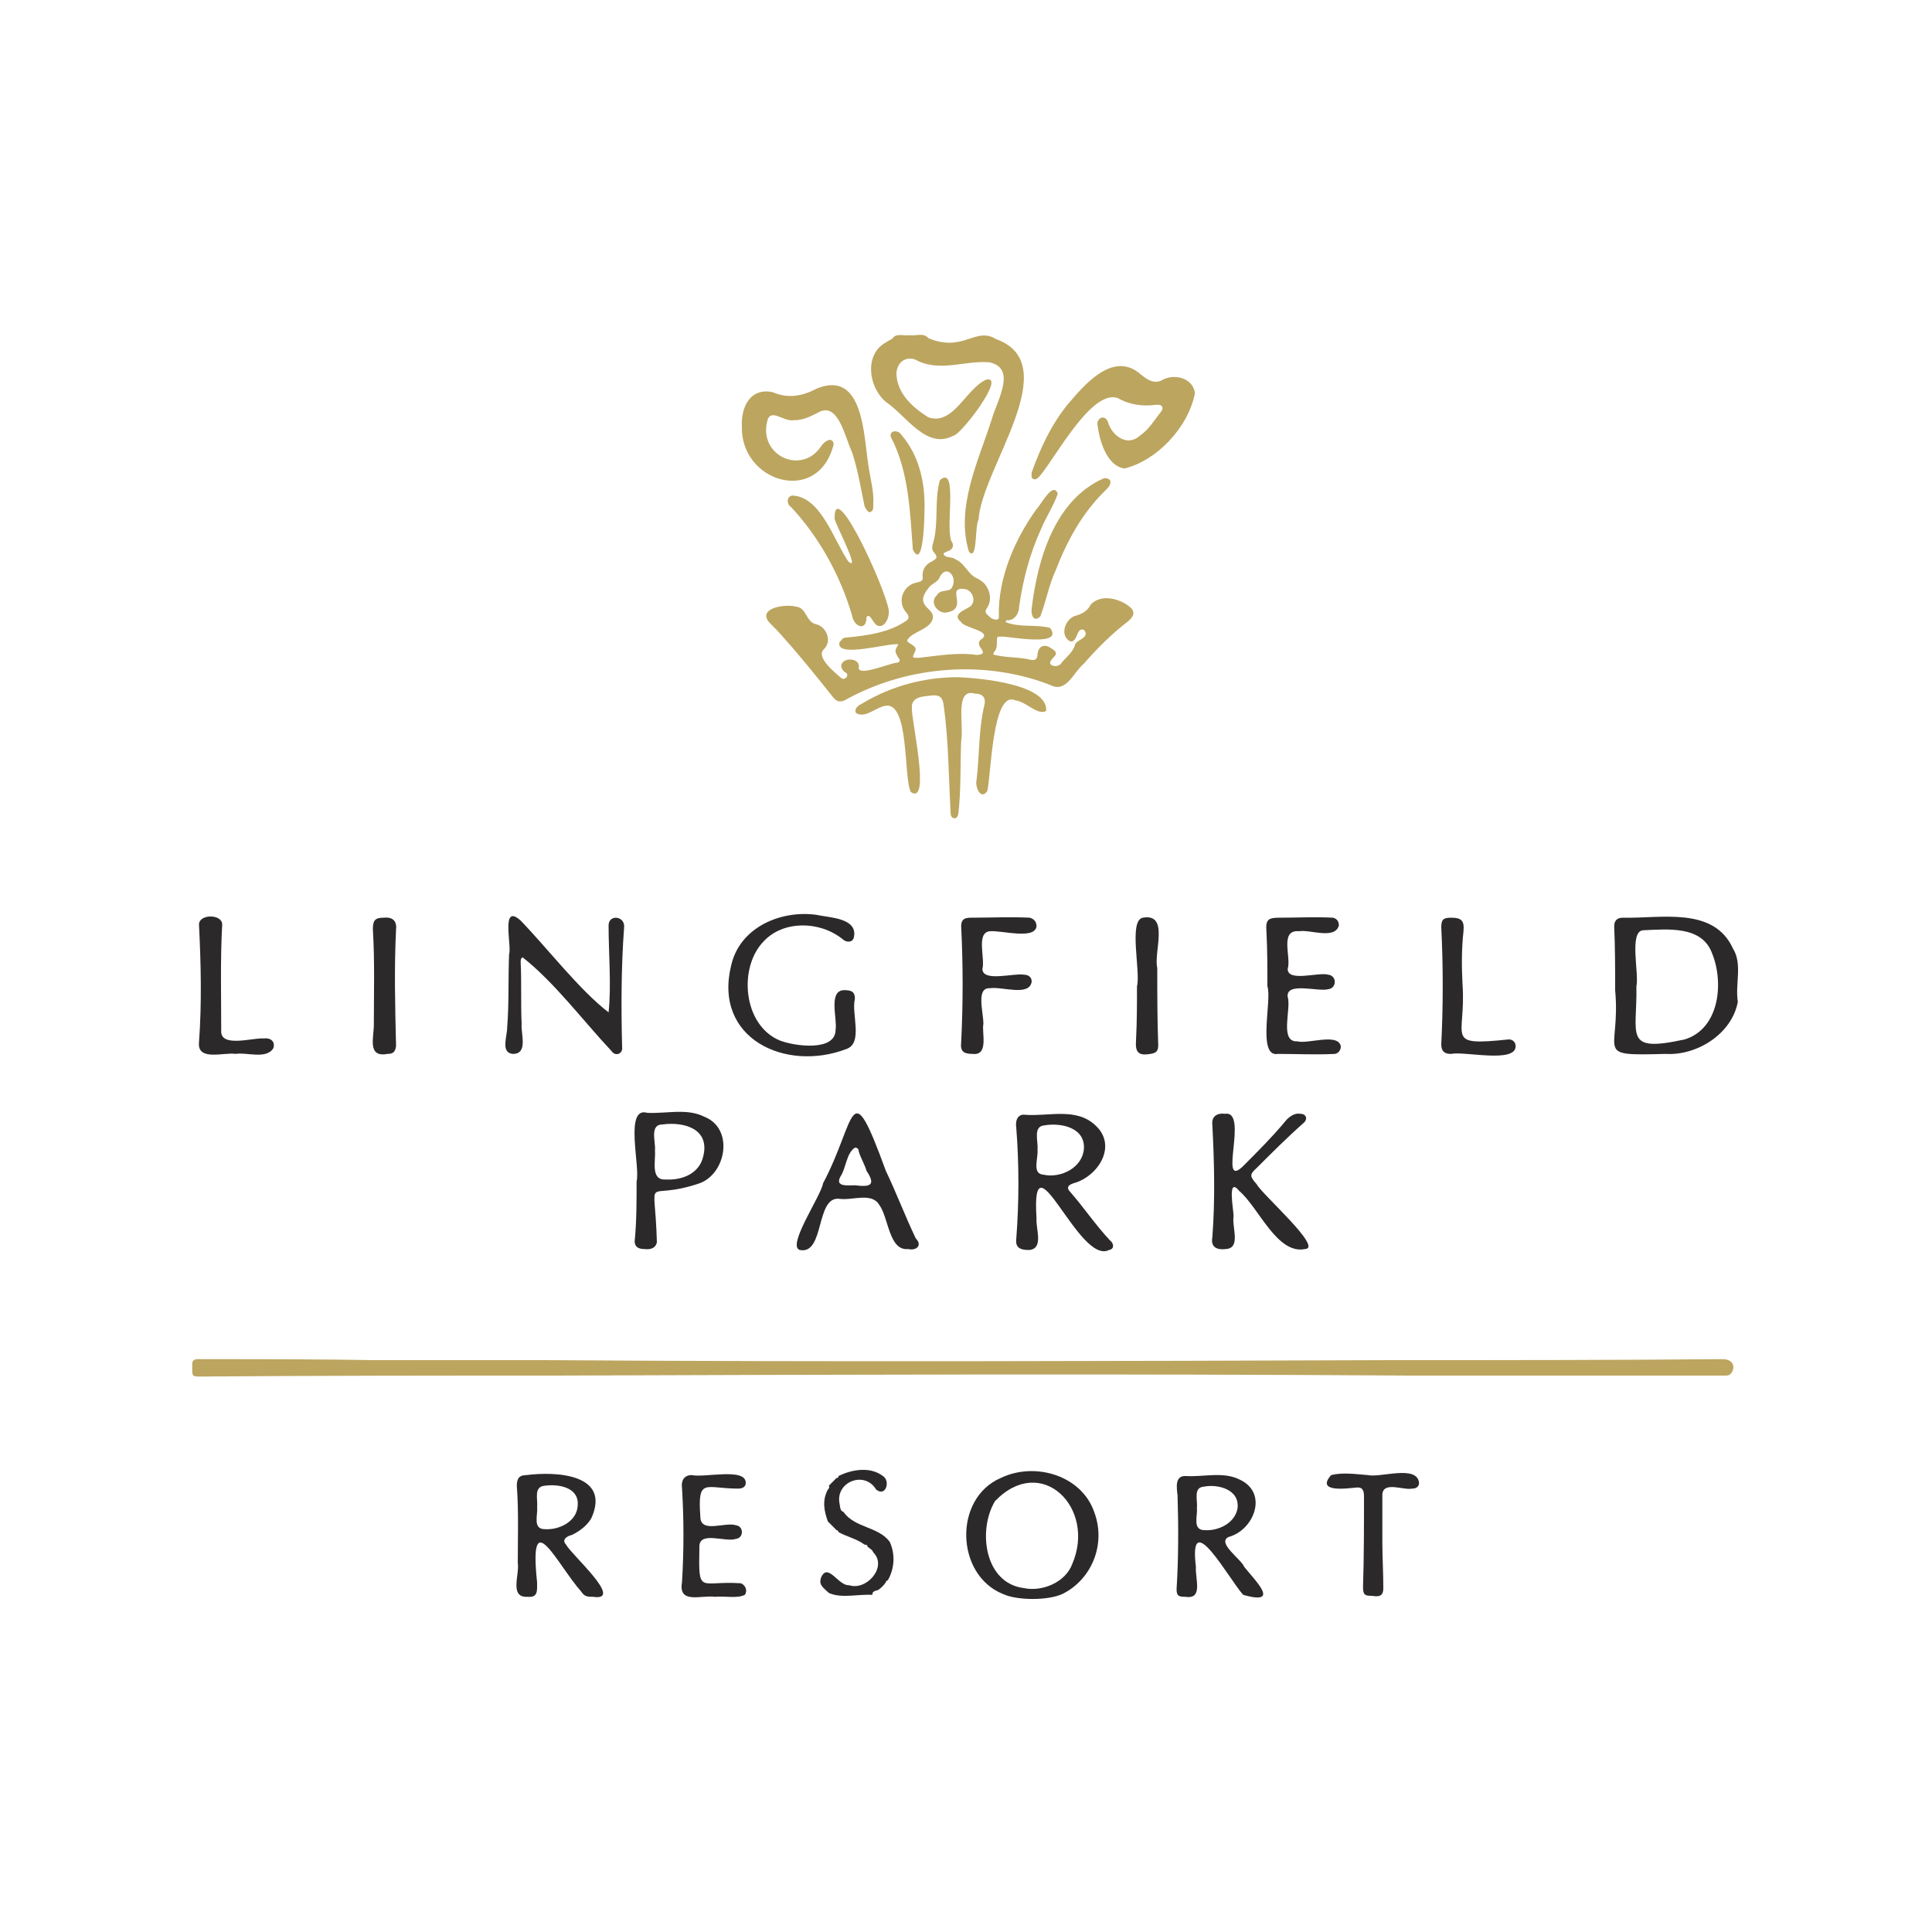 <?xml version="1.0" encoding="utf-8"?>
<!-- Generator: Adobe Illustrator 25.4.7, SVG Export Plug-In . SVG Version: 6.00 Build 0)  -->
<svg version="1.1" id="Layer_1" xmlns="http://www.w3.org/2000/svg" xmlns:xlink="http://www.w3.org/1999/xlink" x="0px" y="0px"
	 viewBox="0 0 200 200" style="enable-background:new 0 0 200 200;" xml:space="preserve">
<style type="text/css">
	.st0{fill:#BCA55F;}
	.st1{fill:#2C292A;}
</style>
<g>
	<path class="st0" d="M38.8,140.8c5.8,0,11.7,0,17.5,0c29.3,0.2,58.6,0.1,87.9,0c11.3,0,22.6,0,33.9-0.1c0.4,0,0.7,0,1,0.2
		c0.3,0.2,0.4,0.5,0.3,0.9c-0.1,0.3-0.3,0.6-0.7,0.6c-0.2,0-0.5,0-0.7,0c-0.9,0-1.9,0-2.8,0c-1,0-2,0-3.1,0c-8.7,0-17.4,0-26.2,0
		c-29.5-0.2-59-0.1-88.5,0c-12.2,0-24.4,0-36.6,0.1c-0.9,0-0.9,0-0.9-0.9c0-0.1,0-0.3,0-0.4c0-0.3,0.1-0.4,0.4-0.5
		c0.2,0,0.4,0,0.6,0C26.9,140.7,32.9,140.7,38.8,140.8C38.8,140.7,38.8,140.8,38.8,140.8z"/>
	<path class="st0" d="M104.1,64.4c1.5,0.6,3.1,0.2,4.6,0.6c1.5,2-4.1,0.9-5,0.9c-0.5,0-0.5,0-0.5,0.5c0,0.4,0,0.8-0.3,1.1
		c-0.1,0.2-0.1,0.3,0.1,0.3c1.2,0.3,2.5,0.2,3.7,0.5c0.5,0.1,0.7-0.1,0.7-0.6c0.1-0.8,0.7-1.1,1.4-0.6c1.2,0.7-0.1,0.9-0.1,1.6
		c0.3,0.4,1,0.3,1.2-0.1c0.5-0.6,1.2-1.1,1.4-1.9c0.2-0.5,1.6-0.7,0.9-1.5c-0.8-0.3-0.6,1.3-1.4,1.2c-1.2-0.6-0.5-2.5,0.7-2.7
		c0.6-0.2,1.1-0.5,1.4-1.1c1-1.1,2.8-0.7,3.9,0.1c0.7,0.5,0.7,1,0,1.6c-1.7,1.3-3.2,2.8-4.6,4.4c-1.1,0.9-1.8,3.1-3.5,2.2
		c-6.7-2.6-14.6-2-20.9,1.4c-0.8,0.5-1.2,0.4-1.7-0.3c-1.6-2-3.2-4-4.9-5.9c-0.5-0.6-1.1-1.2-1.6-1.7c-1.2-1.5,1.8-1.9,2.8-1.6
		c1.1,0.1,1,1.5,2,1.8c1.1,0.2,1.8,1.7,0.9,2.6c-0.9,0.8,1.1,2.4,1.8,3c0.4,0.3,0.9-0.4,0.4-0.6c-0.2-0.1-0.3-0.3-0.4-0.5
		c-0.2-1.1,2-1.1,1.8,0c-0.1,1,3.3-0.5,4-0.5c0.3-0.1,0.3-0.3,0.1-0.5c-0.4-0.7-0.4-0.7,0-1.4c-0.9-0.2-6.5,1.5-6.1-0.2
		c0.2-0.2,0.3-0.5,0.7-0.5c2.1-0.2,4.5-0.5,6.3-1.8c0.2-0.2,0.2-0.4,0-0.7c-1.1-1.1-0.5-2.9,1-3.2c0.5-0.1,0.7-0.2,0.6-0.7
		c0-0.8,0.4-1.2,1-1.5c0.5-0.3,0.6-0.4,0.2-0.9c-0.3-0.3-0.2-0.7-0.1-1c0.6-2.1,0.1-4.4,0.7-6.5c2-1.7,0.4,5.5,1.3,6.5
		c0.2,0.5-0.2,0.8-0.6,0.9c-0.1,0.1-0.4,0.1-0.3,0.3c0.2,0.4,0.9,0.2,1.2,0.5c1,0.4,1.3,1.6,2.3,2c0.2,0.1,0.5,0.3,0.7,0.5
		c0.6,0.7,0.8,1.7,0.3,2.5c-0.3,0.4-0.2,0.6,0.2,0.9c0.2,0.3,1.1,0.6,1,0c-0.1-3.9,1.6-7.9,3.9-11.1c0.5-0.5,1.7-2.9,2.2-1.6
		c-0.4,1.2-1.2,2.4-1.7,3.6c-1.2,2.6-1.9,5.3-2.3,8.1c0,0.7-0.5,1.5-1.3,1.4C104.2,64.2,104.1,64.3,104.1,64.4z M101.1,67.8
		c1.7-0.1-0.6-1,0.6-1.7c0.9-0.8-1.9-1.1-2.2-1.7c-1-0.8,0.3-1.2,0.9-1.6c0.7-0.5,0.3-1.6-0.4-1.8c-2.3-0.4,0.4,2-2,2.4
		c-0.8,0.2-1.9-1-1-1.8c0.4-0.7,1.4-0.2,1.6-0.9c0.5-1-0.6-2.3-1.3-1c-0.2,0.6-0.9,0.7-1.2,1.2c-1.7,2.1,1.2,2,0.3,3.5
		c-0.6,0.9-2,1-2.5,1.9c0.1,0.4,1.2,0.5,0.8,1.2c-0.3,0.6-0.3,0.6,0.4,0.6C97,67.9,99.1,67.5,101.1,67.8z"/>
	<path class="st0" d="M94.2,34.7c0.6,0.1,1.4-0.3,1.9,0.3c0.9,0.4,2,0.6,3,0.4c1.4-0.2,2.6-1.2,4-0.3c7.3,2.6-1.5,13.4-1.8,18.7
		c-0.4,0.6-0.1,4.4-1,3.3c-1.4-4.6,1-9.4,2.4-13.8c0.5-1.8,2.6-5.2-0.3-5.8c-2.6-0.2-5.2,1.1-7.7-0.3c-1-0.3-1.8,0.3-1.9,1.4
		c0,2.1,1.7,3.6,3.3,4.6c2.6,0.9,3.9-3,6-3.9c2.1-0.5-2.6,5.7-3.4,5.8c-2.8,1.5-4.9-2.1-7-3.5c-1.8-1.5-2.3-5,0.1-6.2
		c0.2-0.2,0.5-0.2,0.7-0.5C92.9,34.5,93.7,34.8,94.2,34.7z"/>
	<path class="st0" d="M99.5,76.7c-0.1,2.2,0,5.1-0.3,7.6c-0.1,0.2-0.1,0.4-0.4,0.4c-0.4,0-0.4-0.5-0.4-0.7
		c-0.2-3.6-0.2-7.3-0.7-10.9c-0.1-0.9-0.4-1.2-1.3-1.1c-0.8,0.1-2.1,0.1-2,1.3c-0.1,1.1,2,10.1-0.1,8.7c-0.8-1.4-0.1-9.7-2.8-8.9
		c-0.9,0.2-2,1.3-2.9,0.7c-0.2-0.5,0.3-0.8,0.7-1c3-1.8,6.4-2.7,9.9-2.7c2.2,0.1,9.3,0.7,9.1,3.5c-0.9,0.5-2.1-1-3.2-1.1
		c-2.4-1.1-2.5,7.9-2.9,9.4c-0.7,1-1.3-0.5-1.1-1.2c0.3-2.6,0.2-5.2,0.8-7.7c0.2-0.8-0.2-1.2-1-1.2C98.8,71.2,99.8,75.1,99.5,76.7z"
		/>
	<path class="st0" d="M116.4,48.5c-1.9-0.3-2.6-3-2.8-4.6c0-0.7,0.8-1,1.1-0.2c0.4,1.4,2,2.6,3.3,1.4c0.9-0.6,1.5-1.6,2.2-2.5
		c0.1-0.1,0.2-0.3,0.1-0.5c-0.1-0.2-0.3-0.2-0.6-0.2c-1.4,0.2-2.8,0-4-0.7c-2.7-0.9-6.4,6.1-8,8c-0.2,0.2-0.4,0.5-0.7,0.4
		c-0.3-0.1-0.2-0.4-0.2-0.7c0.9-2.5,2-4.9,3.7-7c1.7-2,4.6-5.5,7.4-3.3c0.6,0.5,1.4,1.2,2.3,0.8c1.3-0.8,3.3-0.3,3.5,1.3
		C123,44.3,119.7,47.7,116.4,48.5z"/>
	<path class="st1" d="M167.2,102.5c0-2.2,0-4.4-0.1-6.6c0-0.6,0.3-0.9,0.9-0.9c3.9,0.1,9.4-1.2,11.4,3.2c1,1.6,0.2,3.7,0.5,5.5
		c-0.6,3.3-4.2,5.6-7.5,5.4C164.8,109.3,167.8,109.1,167.2,102.5C167.2,102.5,167.2,102.5,167.2,102.5z M169.4,102.1
		C169.4,102.1,169.4,102.1,169.4,102.1c0.1,5.1-1.4,6.9,5,5.5c3.6-1.1,4.1-5.9,2.8-9c-1.1-2.8-4.6-2.4-7.1-2.3
		C168.6,96.4,169.7,100.8,169.4,102.1z"/>
	<path class="st0" d="M76.8,44.1c-0.1-2,0.9-4,3.2-3.5c1.6,0.7,3.1,0.4,4.6-0.4c4.8-1.9,4.8,4.9,5.3,8c0.2,1.4,0.6,2.7,0.5,4.1
		c0,0.3,0,0.6-0.3,0.7c-0.2,0.1-0.4-0.2-0.6-0.6c-0.4-1.9-0.7-3.8-1.3-5.6c-0.7-1.4-1.4-5.3-3.5-4.1c-0.8,0.4-1.5,0.8-2.5,0.8
		c-1.1,0.2-2.5-1.4-2.8,0.2c-0.8,3.5,3.6,5.5,5.6,2.5c0.3-0.5,1.2-1.1,1.3-0.2C84.7,52.4,76.6,49.9,76.8,44.1z"/>
	<path class="st1" d="M107.3,126.1c-0.1,1.1,0.8,3.2-0.8,3.3c-0.8,0-1.4-0.2-1.3-1.1c0.3-3.9,0.3-7.8,0-11.6
		c-0.1-0.6,0.1-1.4,0.9-1.3c2.4,0.2,5.3-0.8,7.3,1.1c2.3,2.1,0.3,5.3-2.3,6c-0.6,0.2-0.7,0.5-0.3,0.9c1.4,1.6,2.6,3.4,4.1,5
		c0.4,0.3,0.5,0.9-0.1,1C111.7,131,106.7,116.9,107.3,126.1C107.3,126.1,107.3,126.1,107.3,126.1z M107.4,119
		C107.3,119,107.3,119,107.4,119c0.1,0.9-0.6,2.5,0.6,2.6c1.8,0.4,4-0.7,4.2-2.6c0.2-2.3-2.4-2.8-4.1-2.5
		C106.9,116.6,107.5,118.2,107.4,119z"/>
	<path class="st1" d="M64.6,96.1c-0.3,4.1-0.3,8.2-0.2,12.3c0.1,0.7-0.7,1-1.1,0.4c-3-3.2-5.9-7.1-9.2-9.7c-0.2,0.1-0.2,0.3-0.2,0.5
		c0.1,2.1,0,4.3,0.1,6.4c-0.1,1,0.7,3.1-0.9,3.1c-1.3-0.1-0.6-1.8-0.6-2.7c0.2-2.5,0.1-5,0.2-7.6c0.3-0.9-0.9-5.4,1.2-3.5
		c2.8,2.9,6.1,7.2,9.1,9.5c0.3-2.8,0-6.1,0-9C63,94.6,64.8,94.8,64.6,96.1z"/>
	<path class="st1" d="M127.7,125.9c-0.2,1.1,0.8,3.3-0.8,3.4c-0.8,0.1-1.6-0.1-1.4-1.2c0.3-3.9,0.2-7.8,0-11.7
		c-0.1-0.9,0.6-1.2,1.3-1.1c2.5-0.4-0.7,7.8,1.8,5.5c1.6-1.6,3.2-3.2,4.6-4.9c0.4-0.4,0.9-0.7,1.4-0.6c0.6,0,0.8,0.5,0.4,0.9
		c-1.7,1.5-3.3,3.1-4.9,4.7c-0.8,0.7-0.7,0.9,0,1.7c0.5,1,6.9,6.6,5,6.7c-2.9,0.6-4.8-4.3-6.8-6C127,121.7,127.7,125.2,127.7,125.9
		C127.7,125.9,127.7,125.9,127.7,125.9z"/>
	<path class="st1" d="M61.4,165.3c-0.5,0-0.9,0-1.2-0.5c-2.5-2.8-5.5-9.4-4.6-1c0,0.9,0.1,1.6-1,1.5c-1.9,0.1-0.8-2.3-1-3.5
		c0-2.7,0.1-5.3-0.1-8c0-0.8,0.3-1.1,1-1.1c3.1-0.4,8.8-0.1,6.7,4.5c-0.5,0.8-1.2,1.3-2,1.7c-0.5,0.1-1.1,0.5-0.6,1
		C59.1,160.9,64.7,165.8,61.4,165.3z M55.6,156C55.5,156,55.5,156,55.6,156c0.1,0.8-0.5,2.3,0.8,2.3c1.5,0.1,3.3-0.8,3.4-2.4
		c0.2-1.9-1.9-2.3-3.4-2.1C55.2,153.9,55.7,155.2,55.6,156z"/>
	<path class="st1" d="M123.8,162.2c-0.1,1.2,0.8,3.4-1.1,3.1c-0.7,0-0.9-0.1-0.9-0.8c0.2-3.2,0.2-6.5,0.1-9.7
		c-0.1-0.8-0.3-2.1,0.9-2c1.9,0.1,3.9-0.5,5.6,0.4c2.9,1.4,1.4,5.2-1.2,5.9c-1.3,0.6,1.3,2.3,1.6,3.1c1.2,1.5,3.8,4-0.1,2.9
		C127.3,163.6,123,155.7,123.8,162.2z M123.9,156.1C123.8,156.1,123.8,156.1,123.9,156.1c0.1,0.8-0.5,2.3,0.8,2.3
		c1.4,0.1,3.1-0.7,3.4-2.2c0.3-2-2-2.6-3.5-2.3C123.5,154,124,155.3,123.9,156.1z"/>
	<path class="st1" d="M94,129.3c-2,0.2-2-3.3-3-4.6c-0.8-1.3-2.8-0.4-4.1-0.6c-2.5-0.3-1.5,5.8-4.1,5.3c-1.4-0.4,2.2-5.6,2.4-6.9
		c3.5-6.6,2.7-11.7,6.5-1.3c1.1,2.3,2,4.7,3.1,7C95.5,128.9,94.9,129.5,94,129.3C94,129.3,94,129.3,94,129.3z M88.5,122.7
		C88.5,122.7,88.5,122.7,88.5,122.7c1.6,0.2,2.2,0,1.2-1.5c-0.2-0.7-0.6-1.3-0.8-2c0-0.2-0.1-0.4-0.4-0.4c-0.9,0.6-0.9,2.1-1.5,3
		C86.4,122.9,87.8,122.7,88.5,122.7z"/>
	<path class="st1" d="M65.9,122.3c0.4-1.5-1.3-7.8,1.1-7.1c2,0.1,4.1-0.5,5.9,0.4c3.1,1.2,2.3,5.9-0.5,6.9c-5.9,2-4.6-1.5-4.4,6.1
		c-0.1,0.5-0.5,0.8-1.3,0.7c-0.7,0-1-0.3-1-0.8C65.9,126.5,65.9,124.4,65.9,122.3z M67.8,119.1C67.8,119.1,67.8,119.1,67.8,119.1
		c0.1,1-0.5,3.1,1.1,3c1.7,0.1,3.5-0.6,3.9-2.4c0.7-2.8-1.9-3.6-4.2-3.3C67.2,116.4,67.9,118.2,67.8,119.1z"/>
	<path class="st1" d="M131.2,102.1c0-1.9,0-3.8-0.1-5.7c-0.1-1.2,0.2-1.4,1.3-1.4c1.9,0,3.7-0.1,5.6,0c0.4,0.1,0.6,0.4,0.6,0.8
		c-0.4,1.5-3,0.4-4.1,0.6c-2.1-0.2-0.8,2.7-1.2,3.9c0,1.4,3.2,0.3,4.2,0.6c0.9,0.1,0.9,1.4,0,1.5c-1,0.3-4.4-0.8-4.2,0.8
		c0.4,1.2-0.9,4.7,1,4.6c1.1,0.3,4.2-0.9,4.5,0.5c0,0.4-0.2,0.7-0.6,0.8c-2,0.1-4,0-5.9,0C130.1,109.5,131.7,103.5,131.2,102.1z"/>
	<path class="st0" d="M92,63.5c0,0.5-0.4,1.4-1,1.3c-0.6,0-0.9-1.5-1.3-0.9c0,1.5-1.3,1-1.5-0.2c-1.2-4.1-3.4-8.1-6.3-11.2
		c-0.5-0.3-0.5-1.2,0.2-1.2c2.9,0.2,4.2,4.6,5.7,6.8c1.4,1.3-1.4-4-1.4-4.4C86.3,48.9,92.4,62.5,92,63.5z"/>
	<path class="st1" d="M101.8,106c-0.2,0.8,0.6,3.3-1.1,3.1c-1,0-1.3-0.3-1.2-1.2c0.2-4,0.2-8,0-12c0-0.7,0.3-0.9,1-0.9
		c2,0,4.1-0.1,6.1,0c0.4,0.1,0.7,0.4,0.7,0.9c-0.2,1.4-3.6,0.4-4.8,0.5c-1.5,0.1-0.5,2.8-0.8,3.9c0,1.4,3.3,0.4,4.3,0.6
		c0.5,0,0.8,0.3,0.8,0.7c-0.2,1.6-3.1,0.5-4.3,0.7C101,102.2,101.8,104.7,101.8,106z"/>
	<path class="st1" d="M74,165.3c-1.4-0.2-3.8,0.8-3.4-1.5c0.2-3.3,0.2-6.5,0-9.8c-0.1-0.7,0.2-1.3,1-1.3c1.3,0.3,5.6-0.8,5.6,0.8
		c0,0.4-0.3,0.6-0.8,0.6c-3.4,0-4.2-1.2-3.9,2.9c0,1.8,2.6,0.5,3.7,0.9c0.8,0.1,0.8,1.3,0,1.4c-1.1,0.4-3.9-0.9-3.8,0.9
		c-0.1,5,0,3.4,4.3,3.7c0.5,0.2,0.7,0.8,0.4,1.2C76.3,165.5,75.1,165.2,74,165.3z"/>
	<path class="st1" d="M151.4,101.9c0.4,5.6-2,6.4,4.8,5.7c0.4,0,0.7,0.3,0.7,0.7c0,1.8-5.3,0.5-6.7,0.8c-0.7,0-1-0.3-1-1
		c0.2-4,0.2-8.1,0-12.1c0-0.8,0.2-1,1-1c1.1,0,1.4,0.3,1.3,1.4C151.3,98.2,151.3,100,151.4,101.9z"/>
	<path class="st1" d="M24.4,109.1c-1.2-0.2-4,0.8-3.8-1.2c0.3-4.1,0.2-8.1,0-12.2c0-1.1,2.4-1.1,2.4,0c-0.2,3.7-0.1,7.3-0.1,11
		c-0.1,1.8,3.3,0.7,4.4,0.8c0.8-0.1,1.2,0.4,1,1C27.6,109.7,25.5,108.9,24.4,109.1C24.4,109.1,24.4,109.1,24.4,109.1z"/>
	<path class="st1" d="M143.1,159.6c0,1.6,0.1,3.2,0.1,4.8c0,0.9-0.5,0.9-1.2,0.8c-0.7,0-0.9-0.1-0.9-0.9c0.1-3.1,0.1-6.3,0.1-9.4
		c0-0.7-0.2-1-0.9-0.9c-1,0.1-4.1,0.5-2.5-1.3c1.2-0.3,2.5-0.1,3.8,0c1.3,0.3,5.1-1.1,5.3,0.8c0,0.4-0.3,0.6-0.7,0.6
		c-0.9,0.2-3-0.8-3.1,0.6C143.1,156.4,143.1,158,143.1,159.6z"/>
	<path class="st1" d="M39.7,95c0.9-0.1,1.4,0.3,1.3,1.2c-0.2,4-0.1,8,0,12.1c-0.1,0.6-0.3,0.8-0.9,0.8c-2.1,0.4-1.4-1.7-1.4-3
		c0-3.3,0.1-6.6-0.1-9.9C38.6,95.3,38.8,95,39.7,95z"/>
	<path class="st1" d="M117.7,102.1c0.4-1.5-0.9-6.8,0.6-7.1c2.8-0.5,1.1,3.6,1.5,5.2c0,2.7,0,5.3,0.1,8c0,0.6-0.2,0.8-0.8,0.9
		c-1.2,0.2-1.6-0.1-1.5-1.4C117.7,105.8,117.7,103.9,117.7,102.1z"/>
	<path class="st0" d="M106.8,63c0.6-5.1,2.4-11.3,7.5-13.5c0.2,0,0.4,0,0.6,0.2c0.2,0.4-0.2,0.8-0.4,1c-2.4,2.3-4,5.2-5.2,8.3
		c-0.7,1.5-1,3.2-1.6,4.8C107,64.5,106.7,63.6,106.8,63z"/>
	<path class="st0" d="M95.7,52.9c0,0.6-0.1,6.2-1.2,4c-0.3-3.9-0.4-8.1-2.3-11.7c-0.1-0.7,0.8-0.7,1.1-0.2
		C95.2,47.2,95.8,50.1,95.7,52.9z"/>
</g>
<path class="st1" d="M79.1,97.4c-2.7,2.7-2.2,8.7,1.6,10.3c1.5,0.6,5.8,1.2,5.8-1.1c0.2-1.1-0.8-4.1,0.9-4.1c0.8,0,1.1,0.2,1.1,0.9
	c-0.4,1.5,0.9,4.6-0.9,5.2c-6.3,2.4-13.8-1.1-11.9-8.7c0.9-3.9,5.1-5.7,8.8-5.2c1.3,0.3,4.3,0.3,3.9,2.3c-0.1,0.6-0.8,0.6-1.2,0.2
	C84.8,95.3,81.1,95.3,79.1,97.4z"/>
<path class="st1" d="M87.3,156.5c1.2,1.7,3.6,1.5,4.8,3.1c0.6,1.3,0.5,2.8-0.2,4c-0.1,0-0.2,0.1-0.2,0.2c-0.2,0.3-0.5,0.6-0.8,0.8
	c-0.3,0.1-0.6,0.1-0.6,0.5c-1.4-0.1-3.2,0.4-4.5-0.2c-0.5-0.5-1.1-0.8-0.8-1.6c0.7-1.6,1.8,0.9,2.9,0.8c1.8,0.6,4-1.9,2.5-3.4
	c-0.1-0.3-0.4-0.4-0.6-0.6c0-0.2-0.2-0.2-0.3-0.2c-0.8-0.6-1.8-0.8-2.7-1.3c0-0.1-0.1-0.2-0.2-0.2c-0.3-0.3-0.6-0.6-0.9-0.9
	c-0.4-1.1-0.6-2.2,0-3.3c0.1-0.1,0.2-0.2,0.1-0.4c0.3-0.3,0.5-0.5,0.8-0.8c0.1,0,0.2,0,0.2-0.2c1.4-0.7,3.3-1,4.6,0
	c0.8,0.5,0.3,2.2-0.7,1.4c-1.2-2-4.2-0.8-3.8,1.4C87,156.2,87,156.4,87.3,156.5z"/>
<path class="st1" d="M113.3,156.6c-1.3-3.9-6.2-5.3-9.7-3.6c-4.9,2.1-4.7,10,0.2,12l0,0c1.5,0.7,4.7,0.7,6.2,0l0,0
	C113,163.5,114.5,159.9,113.3,156.6z M111,161.9c-0.7,1.9-3.1,2.9-5,2.5c-4.1-0.5-4.8-6-3-9C107.8,150.4,113.5,156.1,111,161.9z"/>
</svg>
